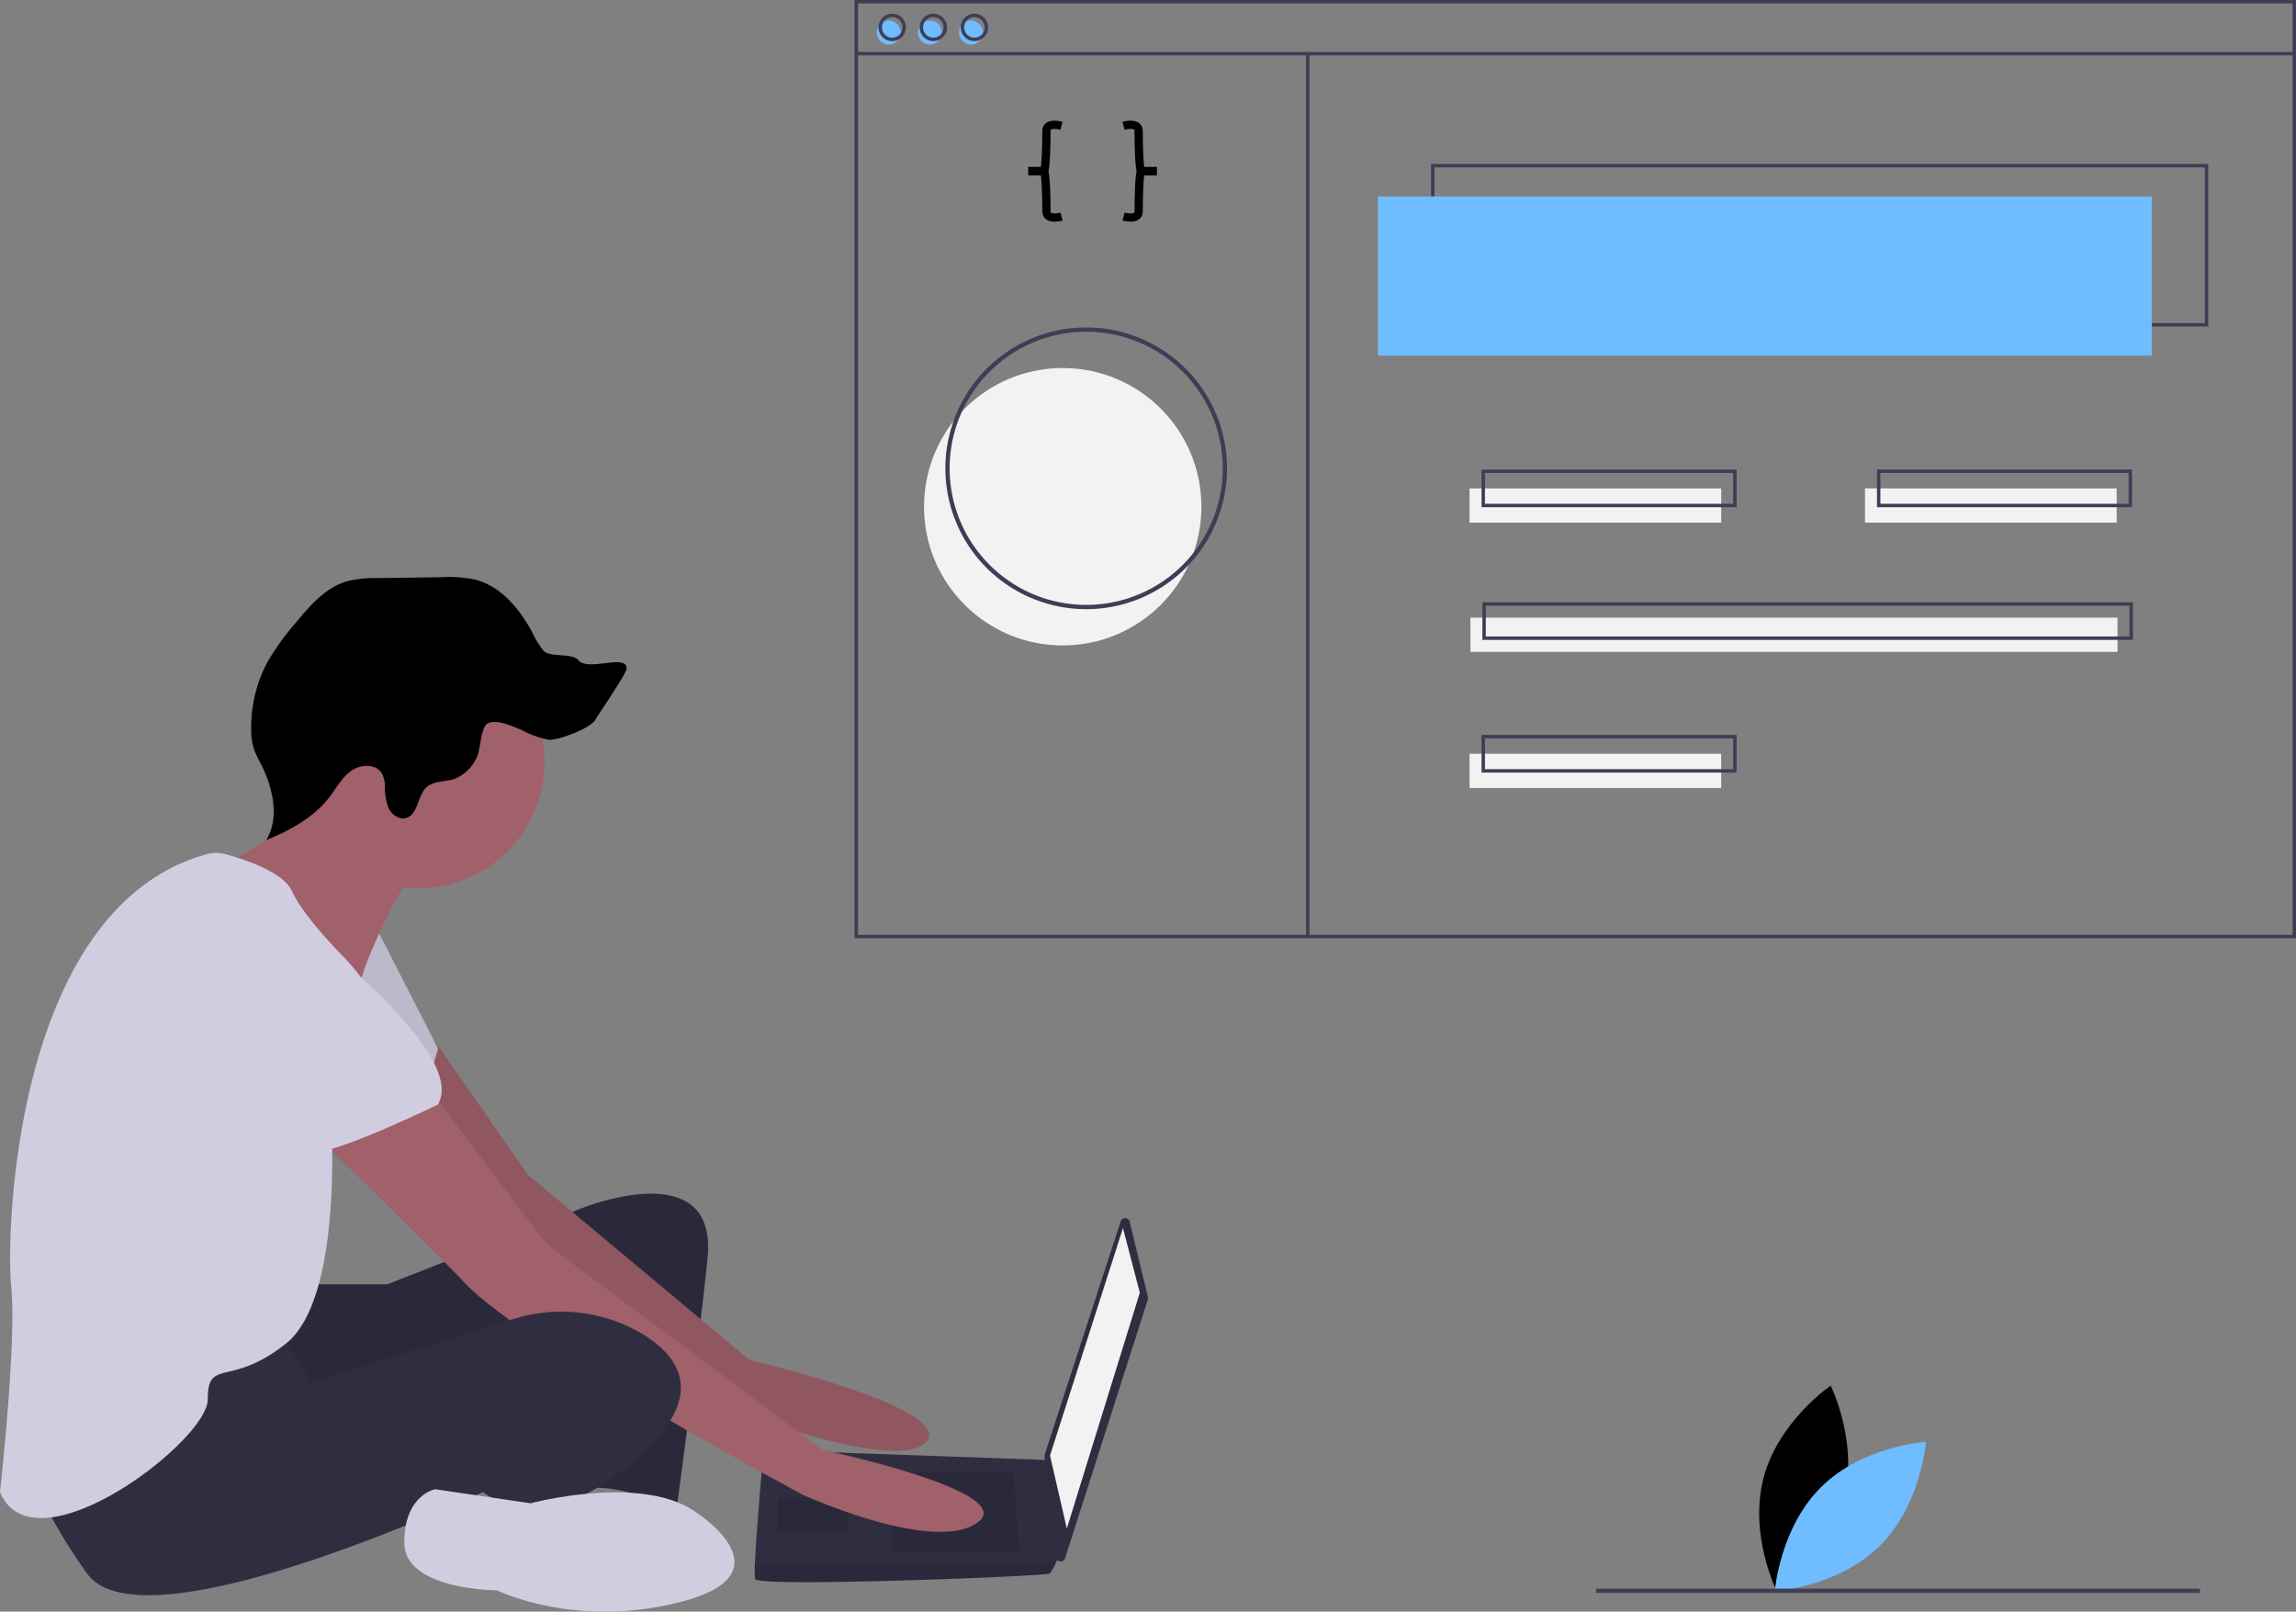 <svg xmlns="http://www.w3.org/2000/svg" width="555.528" height="389.893" viewBox="0 0 555.528 389.893">
  <rect x="0" y="0" width="555.528" height="389.893" fill="#808080" stroke="none"/>
  <g id="Group_989" data-name="Group 989" transform="translate(-228.448 -3813.575)">
    <g id="undraw_web_developer_p3e5" transform="translate(228.448 3813.575)">
      <path id="Path_660" data-name="Path 660" d="M906.924,749.123c-3.606,13.732-16.241,22.313-16.241,22.313s-6.789-13.682-3.183-27.413,16.241-22.313,16.241-22.313S910.53,735.391,906.924,749.123Z" transform="translate(-460.801 -386.49)"/>
      <path id="Path_661" data-name="Path 661" d="M905,758.948c-10.1,9.978-11.229,25.21-11.229,25.21s15.244-.945,25.344-10.923,11.229-25.21,11.229-25.21S915.1,748.97,905,758.948Z" transform="translate(-464.344 -399.22)" fill="#6fbcfe"/>
      <path id="Path_662" data-name="Path 662" d="M190.79,653.661h19.02l46.87-18.34s33.284-13.585,30.567,12.227S279.775,708,279.775,708s-14.944-6.793-23.1-4.755-2.717-41.436-2.717-41.436-66.569,31.926-72.683,27.85-7.472-32.605-7.472-32.605Z" transform="translate(-116.069 -342.972)" fill="#2f2e41"/>
      <path id="Path_663" data-name="Path 663" d="M190.79,653.661h19.02l46.87-18.34s33.284-13.585,30.567,12.227S279.775,708,279.775,708s-14.944-6.793-23.1-4.755-2.717-41.436-2.717-41.436-66.569,31.926-72.683,27.85-7.472-32.605-7.472-32.605Z" transform="translate(-116.069 -342.972)" opacity="0.1"/>
      <path id="Path_664" data-name="Path 664" d="M248.761,558.82l23.018,33.071,53.663,44.832s49.587,11.548,42.794,19.7-48.229-8.151-48.229-8.151-61.814-44.832-63.852-48.229S231.7,564.72,231.7,564.72Z" transform="translate(-144.075 -307.694)" fill="#a0616a"/>
      <path id="Path_665" data-name="Path 665" d="M248.761,558.82l23.018,33.071,53.663,44.832s49.587,11.548,42.794,19.7-48.229-8.151-48.229-8.151-61.814-44.832-63.852-48.229S231.7,564.72,231.7,564.72Z" transform="translate(-144.075 -307.694)" opacity="0.1"/>
      <path id="Path_666" data-name="Path 666" d="M217.277,507.092,232.221,536.3s-3.4,14.265-8.831,15.623-28.53-17.661-28.53-17.661Z" transform="translate(-126.254 -282.671)" fill="#d0cde1"/>
      <path id="Path_667" data-name="Path 667" d="M217.277,507.092,232.221,536.3s-3.4,14.265-8.831,15.623-28.53-17.661-28.53-17.661Z" transform="translate(-126.254 -282.671)" opacity="0.1"/>
      <path id="Path_668" data-name="Path 668" d="M572.1,644.086,576.51,662.3a1.138,1.138,0,0,1-.022.615l-20.024,62.577a1.137,1.137,0,0,1-2.213-.218l-2.77-24.377a1.136,1.136,0,0,1,.049-.481L569.909,644a1.137,1.137,0,0,1,2.186.084Z" transform="translate(-298.762 -348.521)" fill="#2f2e41"/>
      <path id="Path_669" data-name="Path 669" d="M509.757,575.493l4.075,15.624-17.661,57.059L492.1,630.514Z" transform="translate(-238.047 -278.389)" fill="#f2f2f2"/>
      <path id="Path_670" data-name="Path 670" d="M415.807,783.072c.679,2.038,70.644-.679,71.324-1.359A14.744,14.744,0,0,0,488.625,779c.639-1.359,1.223-2.717,1.223-2.717l-2.717-21.995-69.286-2.459s-1.732,18.639-2.085,27.171A20.4,20.4,0,0,0,415.807,783.072Z" transform="translate(-233.082 -401.058)" fill="#2f2e41"/>
      <path id="Path_671" data-name="Path 671" d="M447.622,689.965l1.358,19.019H418.413V689.965Z" transform="translate(-202.403 -333.764)" opacity="0.1"/>
      <path id="Path_672" data-name="Path 672" d="M382.128,701.772l.182-.036-.862,8.188H364.467v-8.152Z" transform="translate(-176.308 -339.458)" opacity="0.1"/>
      <path id="Path_673" data-name="Path 673" d="M415.807,808.531c.679,2.038,70.644-.679,71.324-1.359a14.745,14.745,0,0,0,1.494-2.717H415.76A20.389,20.389,0,0,0,415.807,808.531Z" transform="translate(-233.082 -426.518)" opacity="0.1"/>
      <circle id="Ellipse_107" data-name="Ellipse 107" cx="30.567" cy="30.567" r="30.567" transform="translate(70.645 153.776)" fill="#a0616a"/>
      <path id="Path_674" data-name="Path 674" d="M210.471,457.422s-10.189,17.661-12.227,27.171-30.567-19.02-30.567-19.02l-3.736-9.849s26.831-12.567,24.794-22.756S210.471,457.422,210.471,457.422Z" transform="translate(-111.296 -245.907)" fill="#a0616a"/>
      <path id="Path_675" data-name="Path 675" d="M234.044,584.722l27.85,36.681,66.569,49.587s48.229,10.189,37.36,17.661-42.115-6.793-42.115-6.793-67.248-36-81.513-50.946-40.757-40.077-40.757-40.077Z" transform="translate(-129.436 -320.224)" fill="#a0616a"/>
      <path id="Path_676" data-name="Path 676" d="M135.582,691.28l8.151,12.906,48.648-15.3a38.25,38.25,0,0,1,31.846,3.842c8.491,5.349,13.925,13.84,1.7,26.407-24.454,25.133-40.756,11.548-40.756,11.548s-82.192,38.719-95.778,19.7-14.265-28.529-14.265-28.529S127.43,689.242,135.582,691.28Z" transform="translate(-68.333 -369.722)" fill="#2f2e41"/>
      <path id="Path_677" data-name="Path 677" d="M322.762,776.359s21.737,14.265-4.076,21.058-44.832-2.717-44.832-2.717-22.416,0-22.416-11.548,7.472-12.906,7.472-12.906l23.1,3.4S309.856,766.17,322.762,776.359Z" transform="translate(-153.622 -409.969)" fill="#d0cde1"/>
      <path id="Path_678" data-name="Path 678" d="M245.2,379.867a22.793,22.793,0,0,0,6.406,2.294c2.262.269,10.273-2.787,11.343-4.8.578-1.086,7.545-11.16,7.572-12.39.082-3.73-9.338.822-11.7-2.065-1.5-1.837-6.886-.516-8.443-2.309a22.622,22.622,0,0,1-2.658-4.342c-3.028-5.688-7.512-11.154-13.744-12.794a29.8,29.8,0,0,0-8.022-.613l-15.693.221a27.32,27.32,0,0,0-7.549.813c-5.051,1.527-8.729,5.775-12.1,9.837a61.518,61.518,0,0,0-6.938,9.575,33.6,33.6,0,0,0-3.983,16.462,15.4,15.4,0,0,0,.564,4.356,24.171,24.171,0,0,0,1.712,3.761c2.943,5.78,4.69,13,1.376,18.576,5.757-2.352,11.454-5.435,15.251-10.36,1.7-2.2,3.031-4.782,5.3-6.4s5.953-1.757,7.406.616a6.637,6.637,0,0,1,.749,3.109,14.25,14.25,0,0,0,.858,5.247c.755,1.616,2.554,2.921,4.271,2.437,2.957-.833,2.674-5.372,4.952-7.434,1.73-1.566,4.4-1.267,6.621-1.977a9.826,9.826,0,0,0,5.64-5.555c.841-1.887.829-6.826,2.422-7.849C238.811,377,243.352,379.042,245.2,379.867Z" transform="translate(-118.915 -203.213)"/>
      <path id="Path_679" data-name="Path 679" d="M112.186,472.307a8.062,8.062,0,0,1,4.2.011c4.36,1.171,14.135,4.27,16.231,8.985,2.717,6.113,12.227,15.623,12.227,15.623s12.906,12.906,10.189,21.737-12.906,19.02-12.906,19.02,2.717,42.115-10.868,52.984-19.02,3.4-19.02,13.586-42.115,42.115-50.267,22.416c0,0,4.076-36.681,2.717-49.587C63.346,564.36,65.306,485,112.186,472.307Z" transform="translate(-61.968 -265.712)" fill="#d0cde1"/>
      <path id="Path_680" data-name="Path 680" d="M171.726,504.105s41.436,30.567,33.964,43.474c0,0-25.133,12.227-30.567,11.548s-26.492-24.454-31.926-26.492S135.046,493.916,171.726,504.105Z" transform="translate(-99.723 -280.363)" fill="#d0cde1"/>
      <circle id="Ellipse_108" data-name="Ellipse 108" cx="33.557" cy="33.557" r="33.557" transform="translate(223.573 89.033)" fill="#f2f2f2"/>
      <path id="Path_681" data-name="Path 681" d="M920.7,188.556H732.649V149.207H920.7Zm-187.219-.829h186.39V150.036H733.478Z" transform="translate(-386.404 -109.547)" fill="#3f3d56"/>
      <path id="Path_691" data-name="Path 691" d="M0,0H187.218V38.521H0Z" transform="translate(333.405 47.529)" fill="#6fbcfe"/>
      <circle id="Ellipse_109" data-name="Ellipse 109" cx="2.899" cy="2.899" r="2.899" transform="translate(212.156 4.97)" fill="#6fbcfe"/>
      <circle id="Ellipse_110" data-name="Ellipse 110" cx="2.899" cy="2.899" r="2.899" transform="translate(222.097 4.97)" fill="#6fbcfe"/>
      <circle id="Ellipse_111" data-name="Ellipse 111" cx="2.899" cy="2.899" r="2.899" transform="translate(232.038 4.97)" fill="#6fbcfe"/>
      <path id="Path_682" data-name="Path 682" d="M811.242,299.368H462.487V72.386H811.243Zm-347.928-.828h347.1V73.214h-347.1Z" transform="translate(-255.715 -72.386)" fill="#3f3d56"/>
      <rect id="Rectangle_297" data-name="Rectangle 297" width="347.928" height="0.828" transform="translate(207.186 12.565)" fill="#3f3d56"/>
      <path id="Path_683" data-name="Path 683" d="M477.033,85.432a3.314,3.314,0,1,1,3.314-3.314A3.314,3.314,0,0,1,477.033,85.432Zm0-5.8a2.485,2.485,0,1,0,2.485,2.485,2.485,2.485,0,0,0-2.485-2.485Z" transform="translate(-261.149 -75.491)" fill="#3f3d56"/>
      <path id="Path_684" data-name="Path 684" d="M496.288,85.432a3.314,3.314,0,1,1,3.314-3.314A3.314,3.314,0,0,1,496.288,85.432Zm0-5.8a2.485,2.485,0,1,0,2.485,2.485,2.485,2.485,0,0,0-2.485-2.485Z" transform="translate(-270.464 -75.491)" fill="#3f3d56"/>
      <path id="Path_685" data-name="Path 685" d="M515.544,85.432a3.314,3.314,0,1,1,3.313-3.314A3.314,3.314,0,0,1,515.544,85.432Zm0-5.8a2.485,2.485,0,1,0,2.485,2.485,2.485,2.485,0,0,0-2.485-2.485Z" transform="translate(-279.778 -75.491)" fill="#3f3d56"/>
      <rect id="Rectangle_298" data-name="Rectangle 298" width="0.828" height="213.91" transform="translate(316.007 12.979)" fill="#3f3d56"/>
      <rect id="Rectangle_299" data-name="Rectangle 299" width="60.888" height="8.284" transform="translate(355.565 118.151)" fill="#f2f2f2"/>
      <rect id="Rectangle_300" data-name="Rectangle 300" width="60.888" height="8.284" transform="translate(451.245 118.151)" fill="#f2f2f2"/>
      <path id="Path_686" data-name="Path 686" d="M818.033,301.532H756.317V292.42h61.716Zm-60.888-.828H817.2v-7.456H757.146Z" transform="translate(-397.853 -178.825)" fill="#3f3d56"/>
      <rect id="Rectangle_301" data-name="Rectangle 301" width="60.888" height="8.284" transform="translate(355.565 182.352)" fill="#f2f2f2"/>
      <path id="Path_687" data-name="Path 687" d="M818.033,425.89H756.317v-9.112h61.716Zm-60.888-.828H817.2v-7.456H757.146Z" transform="translate(-397.853 -238.983)" fill="#3f3d56"/>
      <rect id="Rectangle_302" data-name="Rectangle 302" width="156.568" height="8.284" transform="translate(355.772 149.423)" fill="#f2f2f2"/>
      <path id="Path_688" data-name="Path 688" d="M914.116,363.711h-157.4V354.6h157.4Zm-156.57-.828H913.286v-7.456H757.547Z" transform="translate(-398.047 -208.904)" fill="#3f3d56"/>
      <path id="Path_689" data-name="Path 689" d="M1003.364,301.532H941.651V292.42h61.713Zm-60.888-.828h60.059v-7.456H942.479Z" transform="translate(-487.507 -178.825)" fill="#3f3d56"/>
      <path id="Path_690" data-name="Path 690" d="M539.105,293.99a34.073,34.073,0,1,1,34.073-34.073A34.073,34.073,0,0,1,539.105,293.99Zm0-67.114a33.041,33.041,0,1,0,33.041,33.041,33.041,33.041,0,0,0-33.041-33.041Z" transform="translate(-276.296 -146.62)" fill="#3f3d56"/>
      <rect id="Rectangle_303" data-name="Rectangle 303" width="146.101" height="1.033" transform="translate(386.195 384.333)" fill="#3f3d56"/>
    </g>
    <g id="Group_212" data-name="Group 212" transform="translate(477.27 3843.765)">
      <g id="Group_133" data-name="Group 133" transform="translate(0)">
        <path id="Path_224" data-name="Path 224" d="M433.353,4265.513s-3.649-1.011-3.649,1.228-.1,9.752-.657,9.752h-3.714" transform="translate(-425.333 -4265.285)" fill="none" stroke="#000" stroke-width="2"/>
        <path id="Path_225" data-name="Path 225" d="M433.353,4276.265s-3.649,1.012-3.649-1.228-.1-9.753-.657-9.753h-3.714" transform="translate(-425.333 -4254.061)" fill="none" stroke="#000" stroke-width="2"/>
      </g>
      <g id="Group_134" data-name="Group 134" transform="translate(23.029)">
        <path id="Path_224-2" data-name="Path 224" d="M425.333,4265.513s3.649-1.011,3.649,1.228.1,9.752.657,9.752h3.714" transform="translate(-425.333 -4265.285)" fill="none" stroke="#000" stroke-width="2"/>
        <path id="Path_225-2" data-name="Path 225" d="M425.333,4276.265s3.649,1.012,3.649-1.228.1-9.753.657-9.753h3.714" transform="translate(-425.333 -4254.061)" fill="none" stroke="#000" stroke-width="2"/>
      </g>
    </g>
  </g>
</svg>
